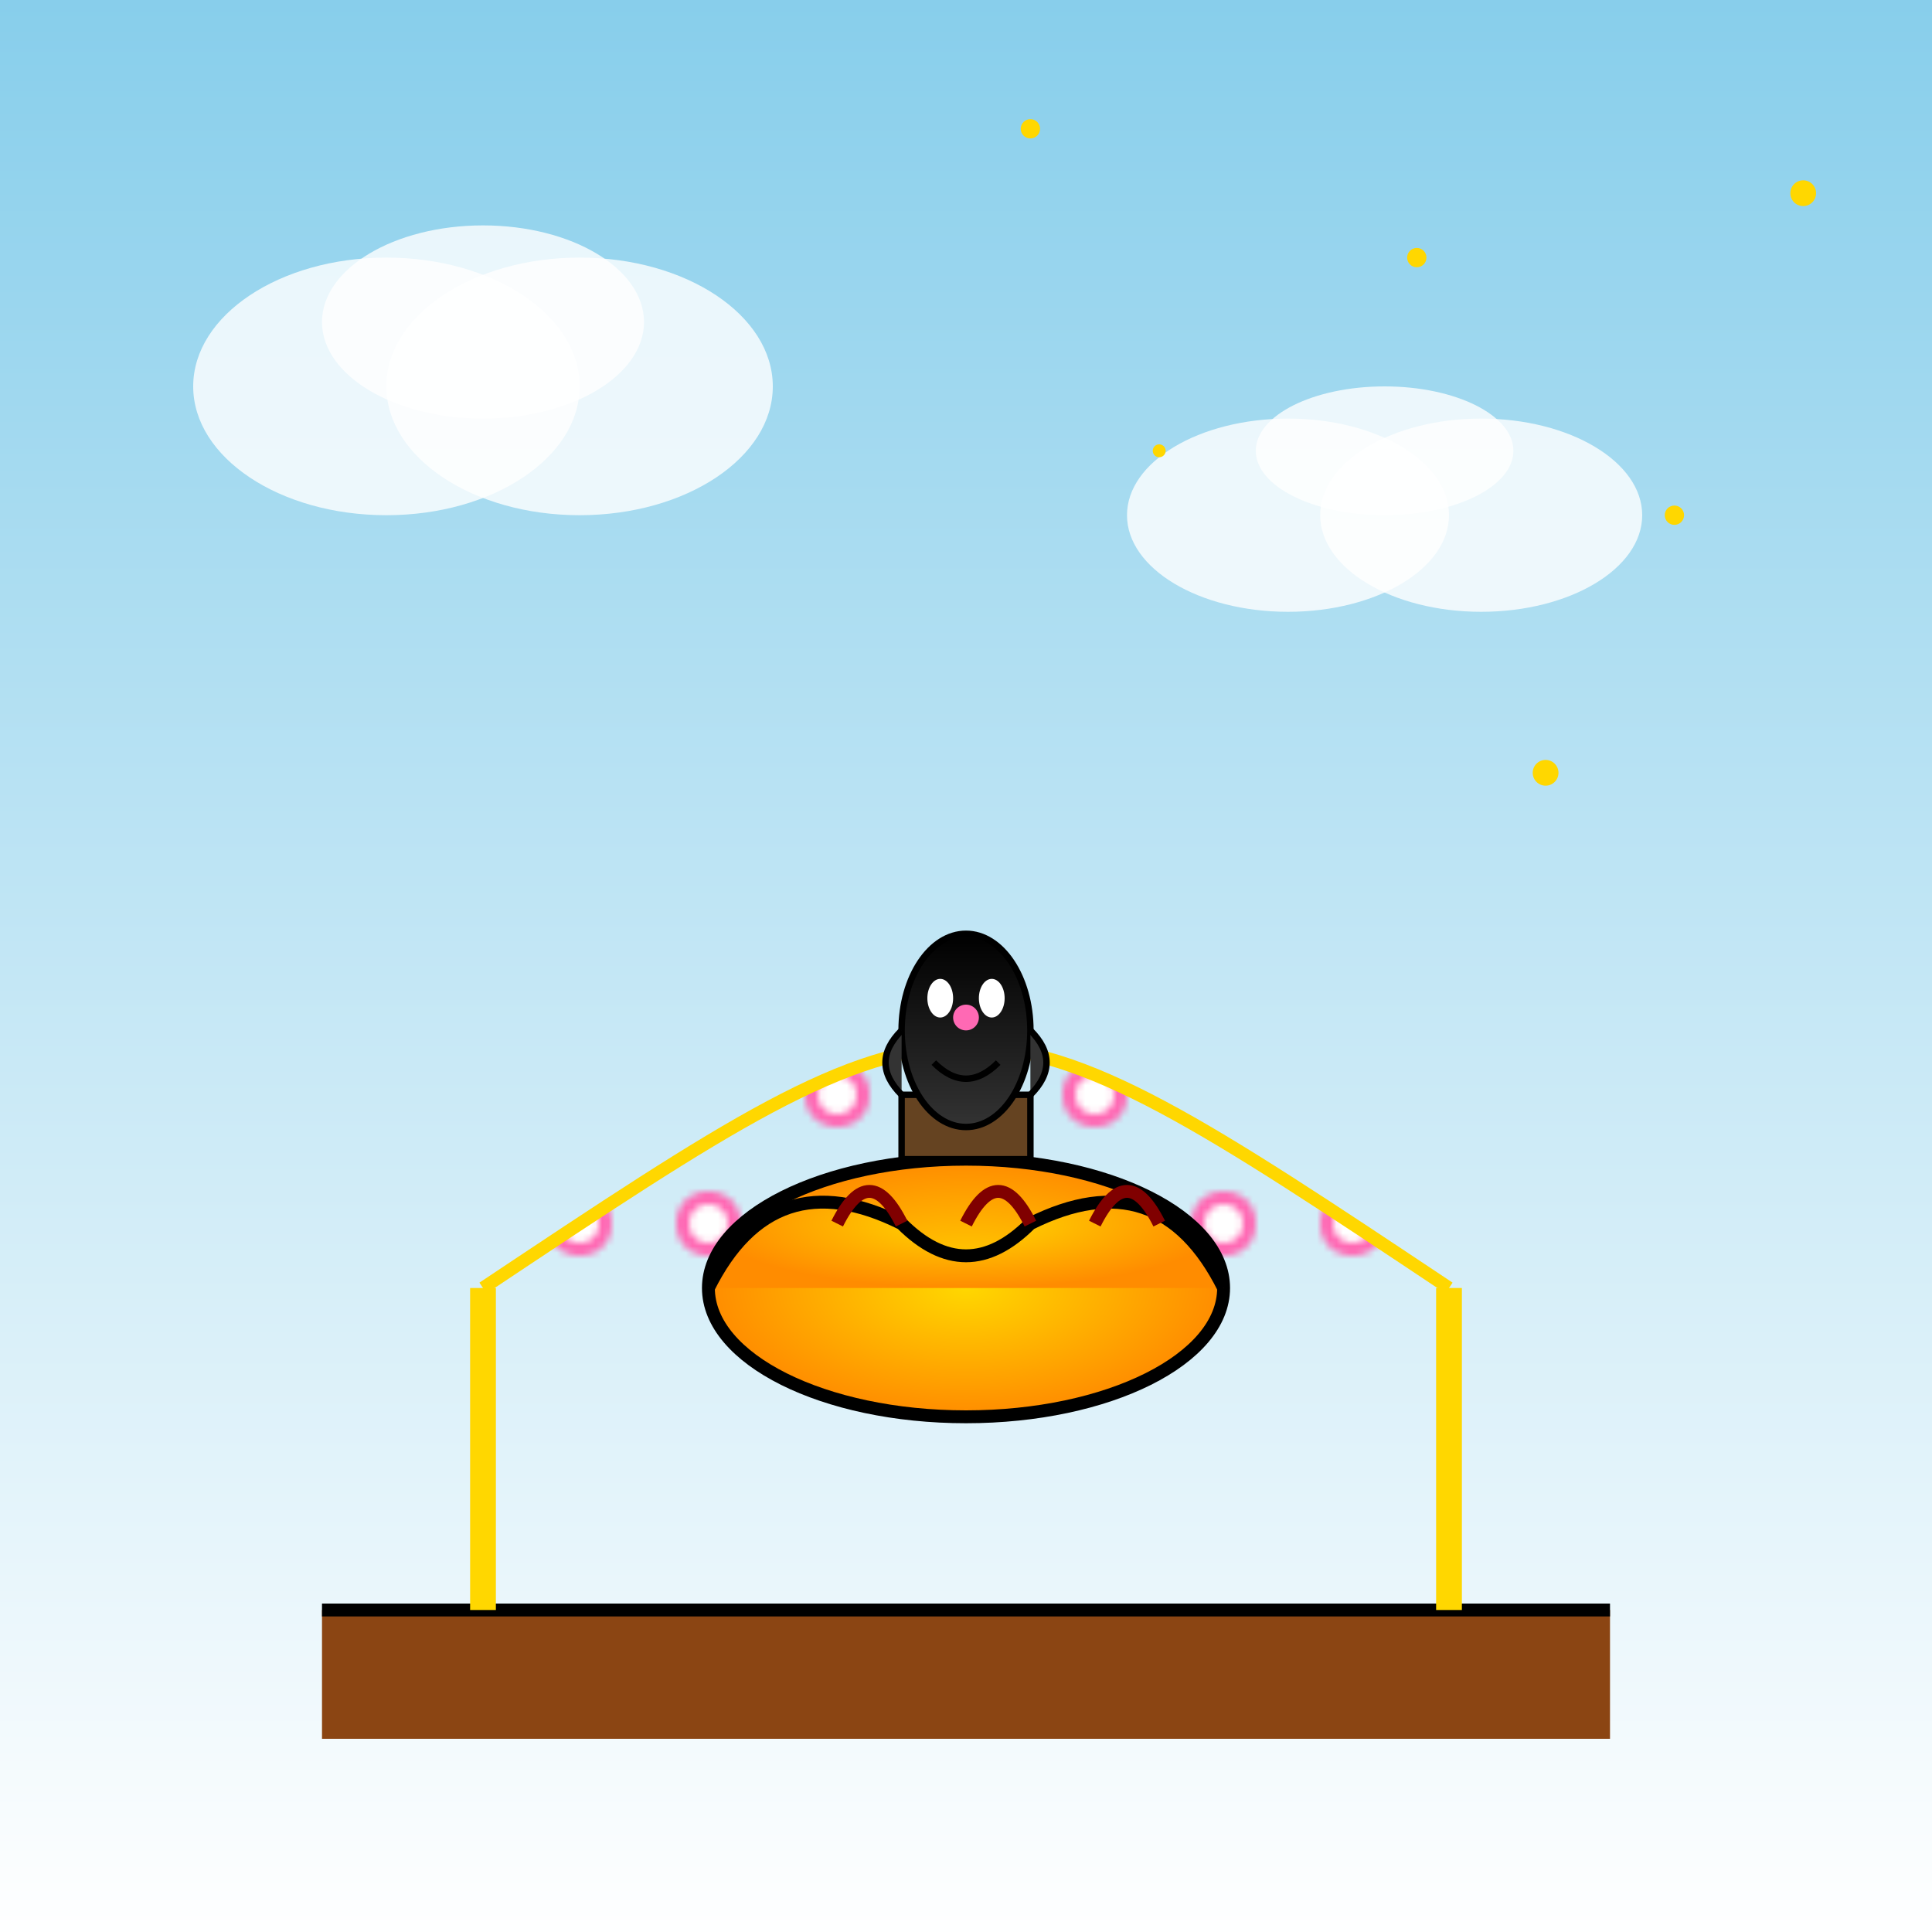 <svg viewBox="0 0 300 300" xmlns="http://www.w3.org/2000/svg">
  <defs>
    <linearGradient id="skyGradient" x1="0" y1="0" x2="0" y2="1">
      <stop offset="0%" stop-color="#87CEEB"/>
      <stop offset="100%" stop-color="#FFFFFF"/>
    </linearGradient>
    <radialGradient id="horseGradient" cx="0.5" cy="0.5" r="0.5">
      <stop offset="0%" stop-color="#FFD700"/>
      <stop offset="100%" stop-color="#FF8C00"/>
    </radialGradient>
    <linearGradient id="penguinGradient" x1="0" y1="0" x2="0" y2="1">
      <stop offset="0%" stop-color="#000000"/>
      <stop offset="100%" stop-color="#333333"/>
    </linearGradient>
    <pattern id="carouselPattern" patternUnits="userSpaceOnUse" width="20" height="20">
      <circle cx="10" cy="10" r="5" fill="#FF69B4"/>
      <circle cx="10" cy="10" r="3" fill="#FFFFFF"/>
    </pattern>
  </defs>

  <!-- Sky Background -->
  <rect width="300" height="300" fill="url(#skyGradient)" />

  <!-- Clouds -->
  <g>
    <ellipse cx="60" cy="60" rx="30" ry="20" fill="#FFFFFF" opacity="0.8"/>
    <ellipse cx="90" cy="60" rx="30" ry="20" fill="#FFFFFF" opacity="0.8"/>
    <ellipse cx="75" cy="50" rx="25" ry="15" fill="#FFFFFF" opacity="0.8"/>
    
    <ellipse cx="200" cy="80" rx="25" ry="15" fill="#FFFFFF" opacity="0.8"/>
    <ellipse cx="230" cy="80" rx="25" ry="15" fill="#FFFFFF" opacity="0.8"/>
    <ellipse cx="215" cy="70" rx="20" ry="10" fill="#FFFFFF" opacity="0.8"/>
  </g>

  <!-- Carousel Base -->
  <g>
    <rect x="50" y="250" width="200" height="20" fill="#8B4513"/>
    <line x1="50" y1="250" x2="250" y2="250" stroke="#000" stroke-width="2"/>
    
    <!-- Carousel poles -->
    <line x1="75" y1="250" x2="75" y2="200" stroke="#FFD700" stroke-width="4" />
    <line x1="225" y1="250" x2="225" y2="200" stroke="#FFD700" stroke-width="4" />
    
    <!-- Carousel roof -->
    <path d="M75 200 C150 150, 150 150, 225 200" fill="url(#carouselPattern)" stroke="#FFD700" stroke-width="2"/>
  </g>

  <!-- Carousel Horse -->
  <g transform="translate(150, 180)">
    <ellipse cx="0" cy="20" rx="40" ry="20" fill="url(#horseGradient)" stroke="#000" stroke-width="2"/>
    <path d="M-40,20 Q-30,0 -10,10 Q0,20, 10,10 Q30,0, 40,20" fill="url(#horseGradient)" stroke="#000" stroke-width="2"/>
    <!-- Horse Mane -->
    <path d="M-20,10 Q-15,0 -10,10" stroke="#800000" stroke-width="2" fill="none"/>
    <path d="M0,10 Q5,0 10,10" stroke="#800000" stroke-width="2" fill="none"/>
    <path d="M20,10 Q25,0 30,10" stroke="#800000" stroke-width="2" fill="none"/>
    <!-- Saddle -->
    <rect x="-10" y="-10" width="20" height="10" fill="#654321" stroke="#000" stroke-width="1"/>
  </g>

  <!-- Penguin -->
  <g transform="translate(150, 160)">
    <ellipse cx="0" cy="0" rx="10" ry="15" fill="url(#penguinGradient)" stroke="#000" stroke-width="1"/>
    <ellipse cx="-4" cy="-5" rx="2" ry="3" fill="#FFFFFF"/>
    <ellipse cx="4" cy="-5" rx="2" ry="3" fill="#FFFFFF"/>
    <circle cx="0" cy="-2" r="2" fill="#FF69B4"/>
    <path d="M-5,5 Q0,10 5,5" stroke="#000" stroke-width="1" fill="none"/>
    <!-- Wings -->
    <path d="M-10,0 Q-15,5 -10,10" fill="#333333" stroke="#000" stroke-width="1"/>
    <path d="M10,0 Q15,5 10,10" fill="#333333" stroke="#000" stroke-width="1"/>
  </g>

  <!-- Decorative Stars -->
  <g fill="#FFD700">
    <circle cx="280" cy="30" r="2"/>
    <circle cx="260" cy="80" r="1.5"/>
    <circle cx="220" cy="40" r="1.5"/>
    <circle cx="240" cy="120" r="2"/>
    <circle cx="180" cy="70" r="1"/>
    <circle cx="160" cy="20" r="1.5"/>
  </g>
</svg>
